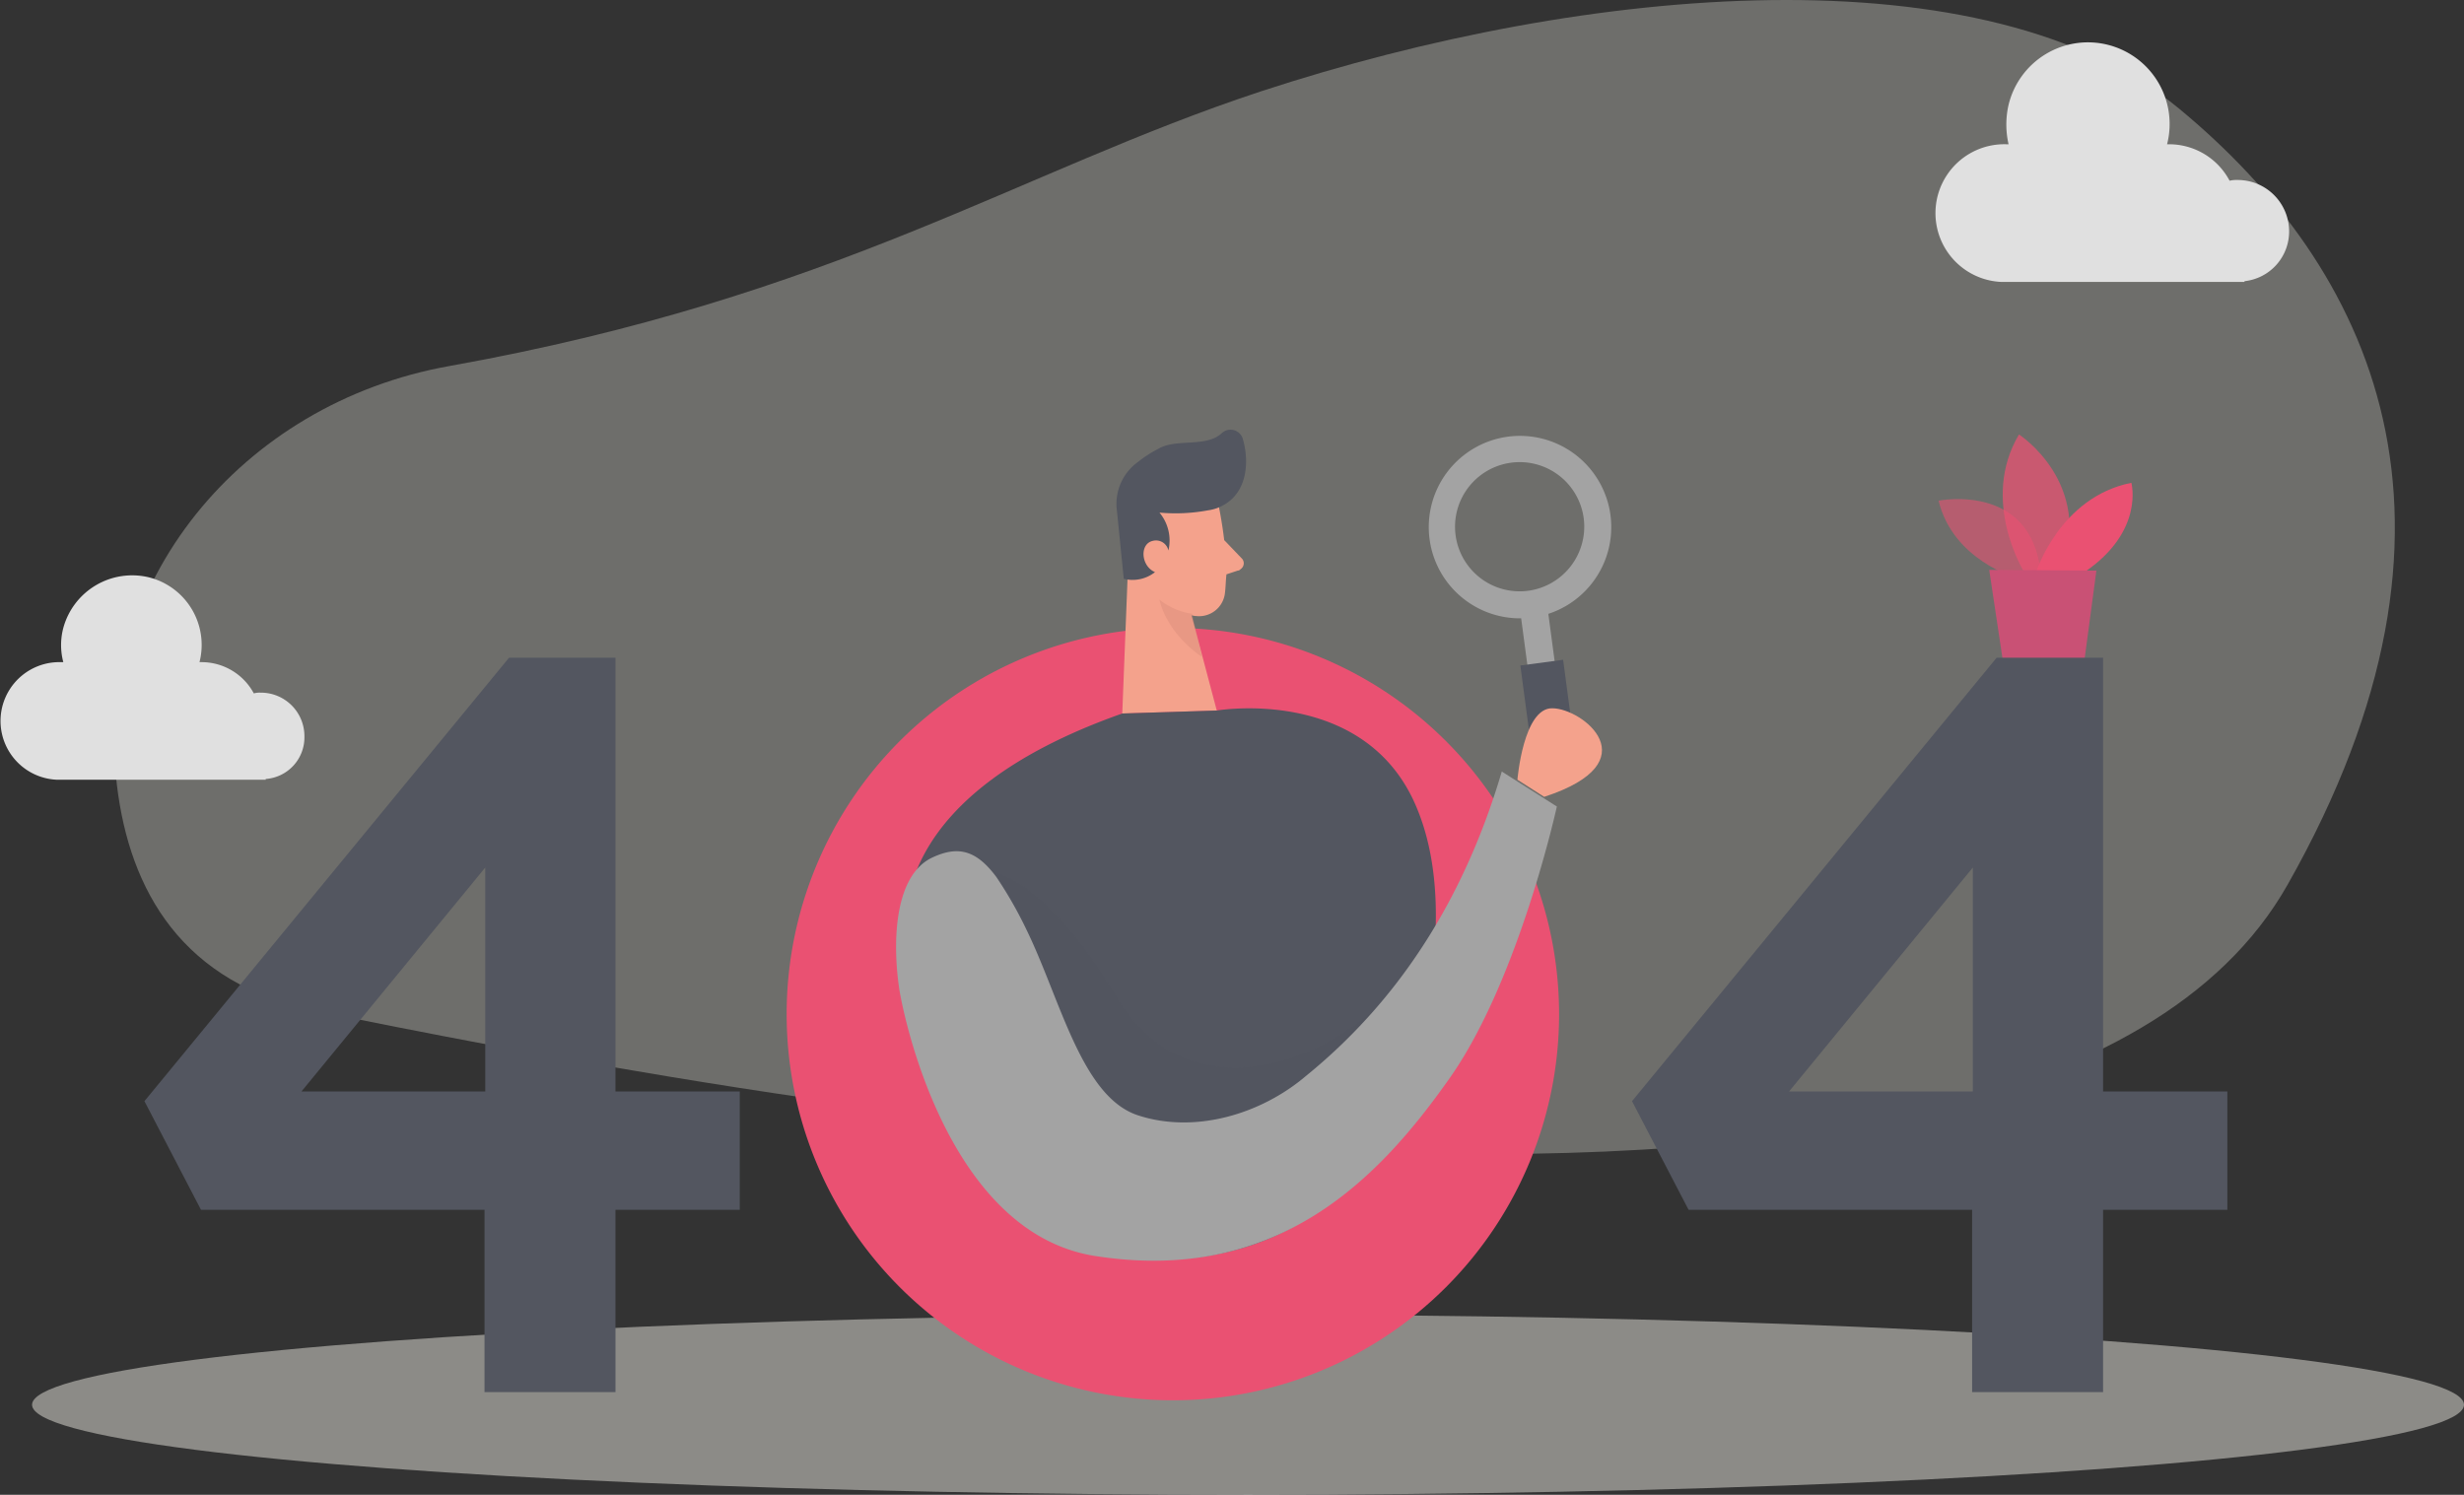 <svg xmlns="http://www.w3.org/2000/svg" width="331.108" height="200.887" viewBox="0 0 331.108 200.887">
  <rect x="0" y="0" width="331.108" height="200.887" fill="#333333" stroke="none"/>
  <g id="Gruppe_1105" data-name="Gruppe 1105" transform="translate(-957 -467.253)">
    <path id="Pfad_939" data-name="Pfad 939" d="M101.4,120.8c-28.1,5-47.9,29.4-44.7,56.3,1.7,14.2,8.8,26.8,26.9,30.4,48,9.7,229.2,46,264.8-17,27.8-49.1,11.2-83-14.6-104.3s-79.2-16.8-123.4-2.3C177.7,94.7,153.3,111.5,101.4,120.8Z" transform="translate(916.008 395.641)" fill="#f9f6ee" opacity="0.3"/>
    <ellipse id="Ellipse_307" data-name="Ellipse 307" cx="163.4" cy="12.1" rx="163.4" ry="12.1" transform="translate(961.308 643.94)" fill="#f9f6ee" opacity="0.45"/>
    <path id="Pfad_940" data-name="Pfad 940" d="M198.6,145a51.9,51.9,0,1,0,51.9,51.9A51.917,51.917,0,0,0,198.6,145Zm0,84.6a32.7,32.7,0,1,1,32.7-32.7A32.649,32.649,0,0,1,198.6,229.6Z" transform="translate(916.008 406.641)" fill="#ea5172"/>
    <path id="Pfad_941" data-name="Pfad 941" d="M312,138.3s-8.6-2.4-10.5-10.4c0,0,13.4-2.7,13.8,11.1Z" transform="translate(916.008 406.641)" fill="#ea5172" opacity="0.58"/>
    <path id="Pfad_942" data-name="Pfad 942" d="M313,137.5s-6-9.6-.7-18.5c0,0,10.1,6.5,5.7,18.5Z" transform="translate(916.008 406.641)" fill="#ea5172" opacity="0.73"/>
    <path id="Pfad_943" data-name="Pfad 943" d="M314.6,137.5s3.2-10.1,12.8-12c0,0,1.8,6.5-6.3,12Z" transform="translate(916.008 406.641)" fill="#ea5172"/>
    <path id="Pfad_944" data-name="Pfad 944" d="M308.3,137.2l1.8,12,11,.1,1.6-12Z" transform="translate(916.008 406.641)" fill="#c95175"/>
    <path id="Pfad_945" data-name="Pfad 945" d="M192.7,133.5l-.9,23,12.7-.4-4.4-16.6Z" transform="translate(916.008 406.641)" fill="#f4a28c"/>
    <path id="Pfad_946" data-name="Pfad 946" d="M207.8,135.6l-2.3-2.4c-.3-2.5-.7-4.4-.7-4.4-.7-4.2-7.1-6.6-10.7-3.3a6.273,6.273,0,0,0-2,7l2.8,5.8c1.2,3.6,4.3,4.7,6.7,5.1h.1a3.5,3.5,0,0,0,3.9-3.1c.1-.8.1-1.6.2-2.5l1.5-.5a.52.52,0,0,0,.4-.2A.942.942,0,0,0,207.8,135.6Z" transform="translate(916.008 406.641)" fill="#f4a28c"/>
    <path id="Pfad_947" data-name="Pfad 947" d="M201.2,143.1a9.132,9.132,0,0,1-4.4-1.9s.7,4.2,5.7,7.7Z" transform="translate(916.008 406.641)" fill="#ce8172" opacity="0.31"/>
    <path id="Pfad_948" data-name="Pfad 948" d="M191.8,156.5l12.7-.4s19.9-3.4,26.8,12.9c6.9,16.2-1.9,39.2-1.9,39.2s-7.2,24.2-37.6,21.5c0,0-25.2-1.5-28.1-36.1a35.019,35.019,0,0,0-.7-4.5C161.9,183.7,161.2,167.3,191.8,156.5Z" transform="translate(916.008 406.641)" fill="#535660"/>
    <rect id="Rechteck_1421" data-name="Rechteck 1421" width="3.7" height="10.9" transform="matrix(0.991, -0.132, 0.132, 0.991, 1161.197, 548.741)" fill="#a3a3a3"/>
    <rect id="Rechteck_1423" data-name="Rechteck 1423" width="5.8" height="14" transform="matrix(0.991, -0.132, 0.132, 0.991, 1161.302, 556.687)" fill="#535660"/>
    <path id="Pfad_949" data-name="Pfad 949" d="M243.6,119.3a12.262,12.262,0,1,0,13.8,10.5,12.277,12.277,0,0,0-13.8-10.5Zm2.8,20.7a8.683,8.683,0,1,1,7.4-9.8h0a8.7,8.7,0,0,1-7.4,9.8Z" transform="translate(916.008 406.641)" fill="#a3a3a3"/>
    <path id="Pfad_951" data-name="Pfad 951" d="M244.9,165.4s.8-9.7,4.7-9.6c4,0,13.3,7.2-1.1,11.9Z" transform="translate(916.008 406.641)" fill="#f4a28c"/>
    <path id="Pfad_952" data-name="Pfad 952" d="M348.6,91.7a6.914,6.914,0,0,0-6.9-6.9h0a4.1,4.1,0,0,0-1.1.1,9.2,9.2,0,0,0-8.1-4.9h-.3a10.975,10.975,0,1,0-21.3-5.3,11.854,11.854,0,0,0,0,5.3h-.3a9.257,9.257,0,0,0-.7,18.5h32.7v-.1A6.714,6.714,0,0,0,348.6,91.7Z" transform="translate(916.008 406.641)" fill="#e0e0e0"/>
    <path id="Pfad_953" data-name="Pfad 953" d="M81.9,159.6a5.848,5.848,0,0,0-5.9-5.9h0a2.768,2.768,0,0,0-.9.1,7.964,7.964,0,0,0-7-4.2h-.3A9.363,9.363,0,0,0,61,138.2,9.594,9.594,0,0,0,49.5,145a8.967,8.967,0,0,0,0,4.6h-.3a7.906,7.906,0,0,0-.6,15.8H76.7v-.1A5.605,5.605,0,0,0,81.9,159.6Z" transform="translate(916.008 406.641)" fill="#e0e0e0"/>
    <path id="Pfad_954" data-name="Pfad 954" d="M208,119.6a1.612,1.612,0,0,0-.4-.7,1.72,1.72,0,0,0-2.4-.1c-2.1,2-6.1.7-8.5,2.1a16.655,16.655,0,0,0-2.8,1.8,6.948,6.948,0,0,0-2.8,6.7l.9,9a4.86,4.86,0,0,0,4.2-.9c-1.9-.8-2.1-3.8-.3-4.2a1.7,1.7,0,0,1,2.1,1.3,5.858,5.858,0,0,0-1.2-5.1,23.659,23.659,0,0,0,6.5-.3,5.787,5.787,0,0,0,2.1-.7C208.8,126.6,208.8,122.3,208,119.6Z" transform="translate(916.008 406.641)" fill="#535660"/>
    <path id="Pfad_956" data-name="Pfad 956" d="M194,210.4c7.6,2.5,16.5-.1,22.6-5.3A92.145,92.145,0,0,0,226,196c-10.6,9.3-26.5,12.7-35-1.5-9.4-15.7-16.1-16.5-16.1-16.5l.1.4a55.628,55.628,0,0,1,4,7C183.6,194.8,186.4,207.9,194,210.4Z" transform="translate(916.008 406.641)" fill="#535660" opacity="0.08"/>
    <path id="Pfad_957" data-name="Pfad 957" d="M242.8,164.3c-4.4,14.9-11,25-16.9,31.8a74.789,74.789,0,0,1-9.4,9.1c-6.1,5.2-15,7.8-22.6,5.3s-10.4-15.6-15-25a55.628,55.628,0,0,0-4-7c-2.6-3.5-5-4.3-8.5-2.7-5.2,2.3-5.5,11.2-4.6,17.5.4,2.9,6.2,32.9,26.3,36.1,24.8,3.9,38.4-10.7,47.7-23.9S250.2,169,250.2,169Z" transform="translate(916.008 406.641)" fill="#a3a3a3"/>
    <path id="Pfad_959" data-name="Pfad 959" d="M323.6,207.3V149H309.3l-49,59.6,7.6,14.6H306v24.5h17.6V223.2h16.7V207.3H323.6Zm-17.5,0H281.4l24.7-30.1Z" transform="translate(916.008 406.641)" fill="#535660"/>
    <path id="Pfad_960" data-name="Pfad 960" d="M123.7,207.3V149H109.4l-49,59.6L68,223.2h38.1v24.5h17.6V223.2h16.7V207.3H123.7Zm-17.6,0H81.5l24.7-30.1v30.1Z" transform="translate(916.008 406.641)" fill="#535660"/>
  </g>
</svg>
